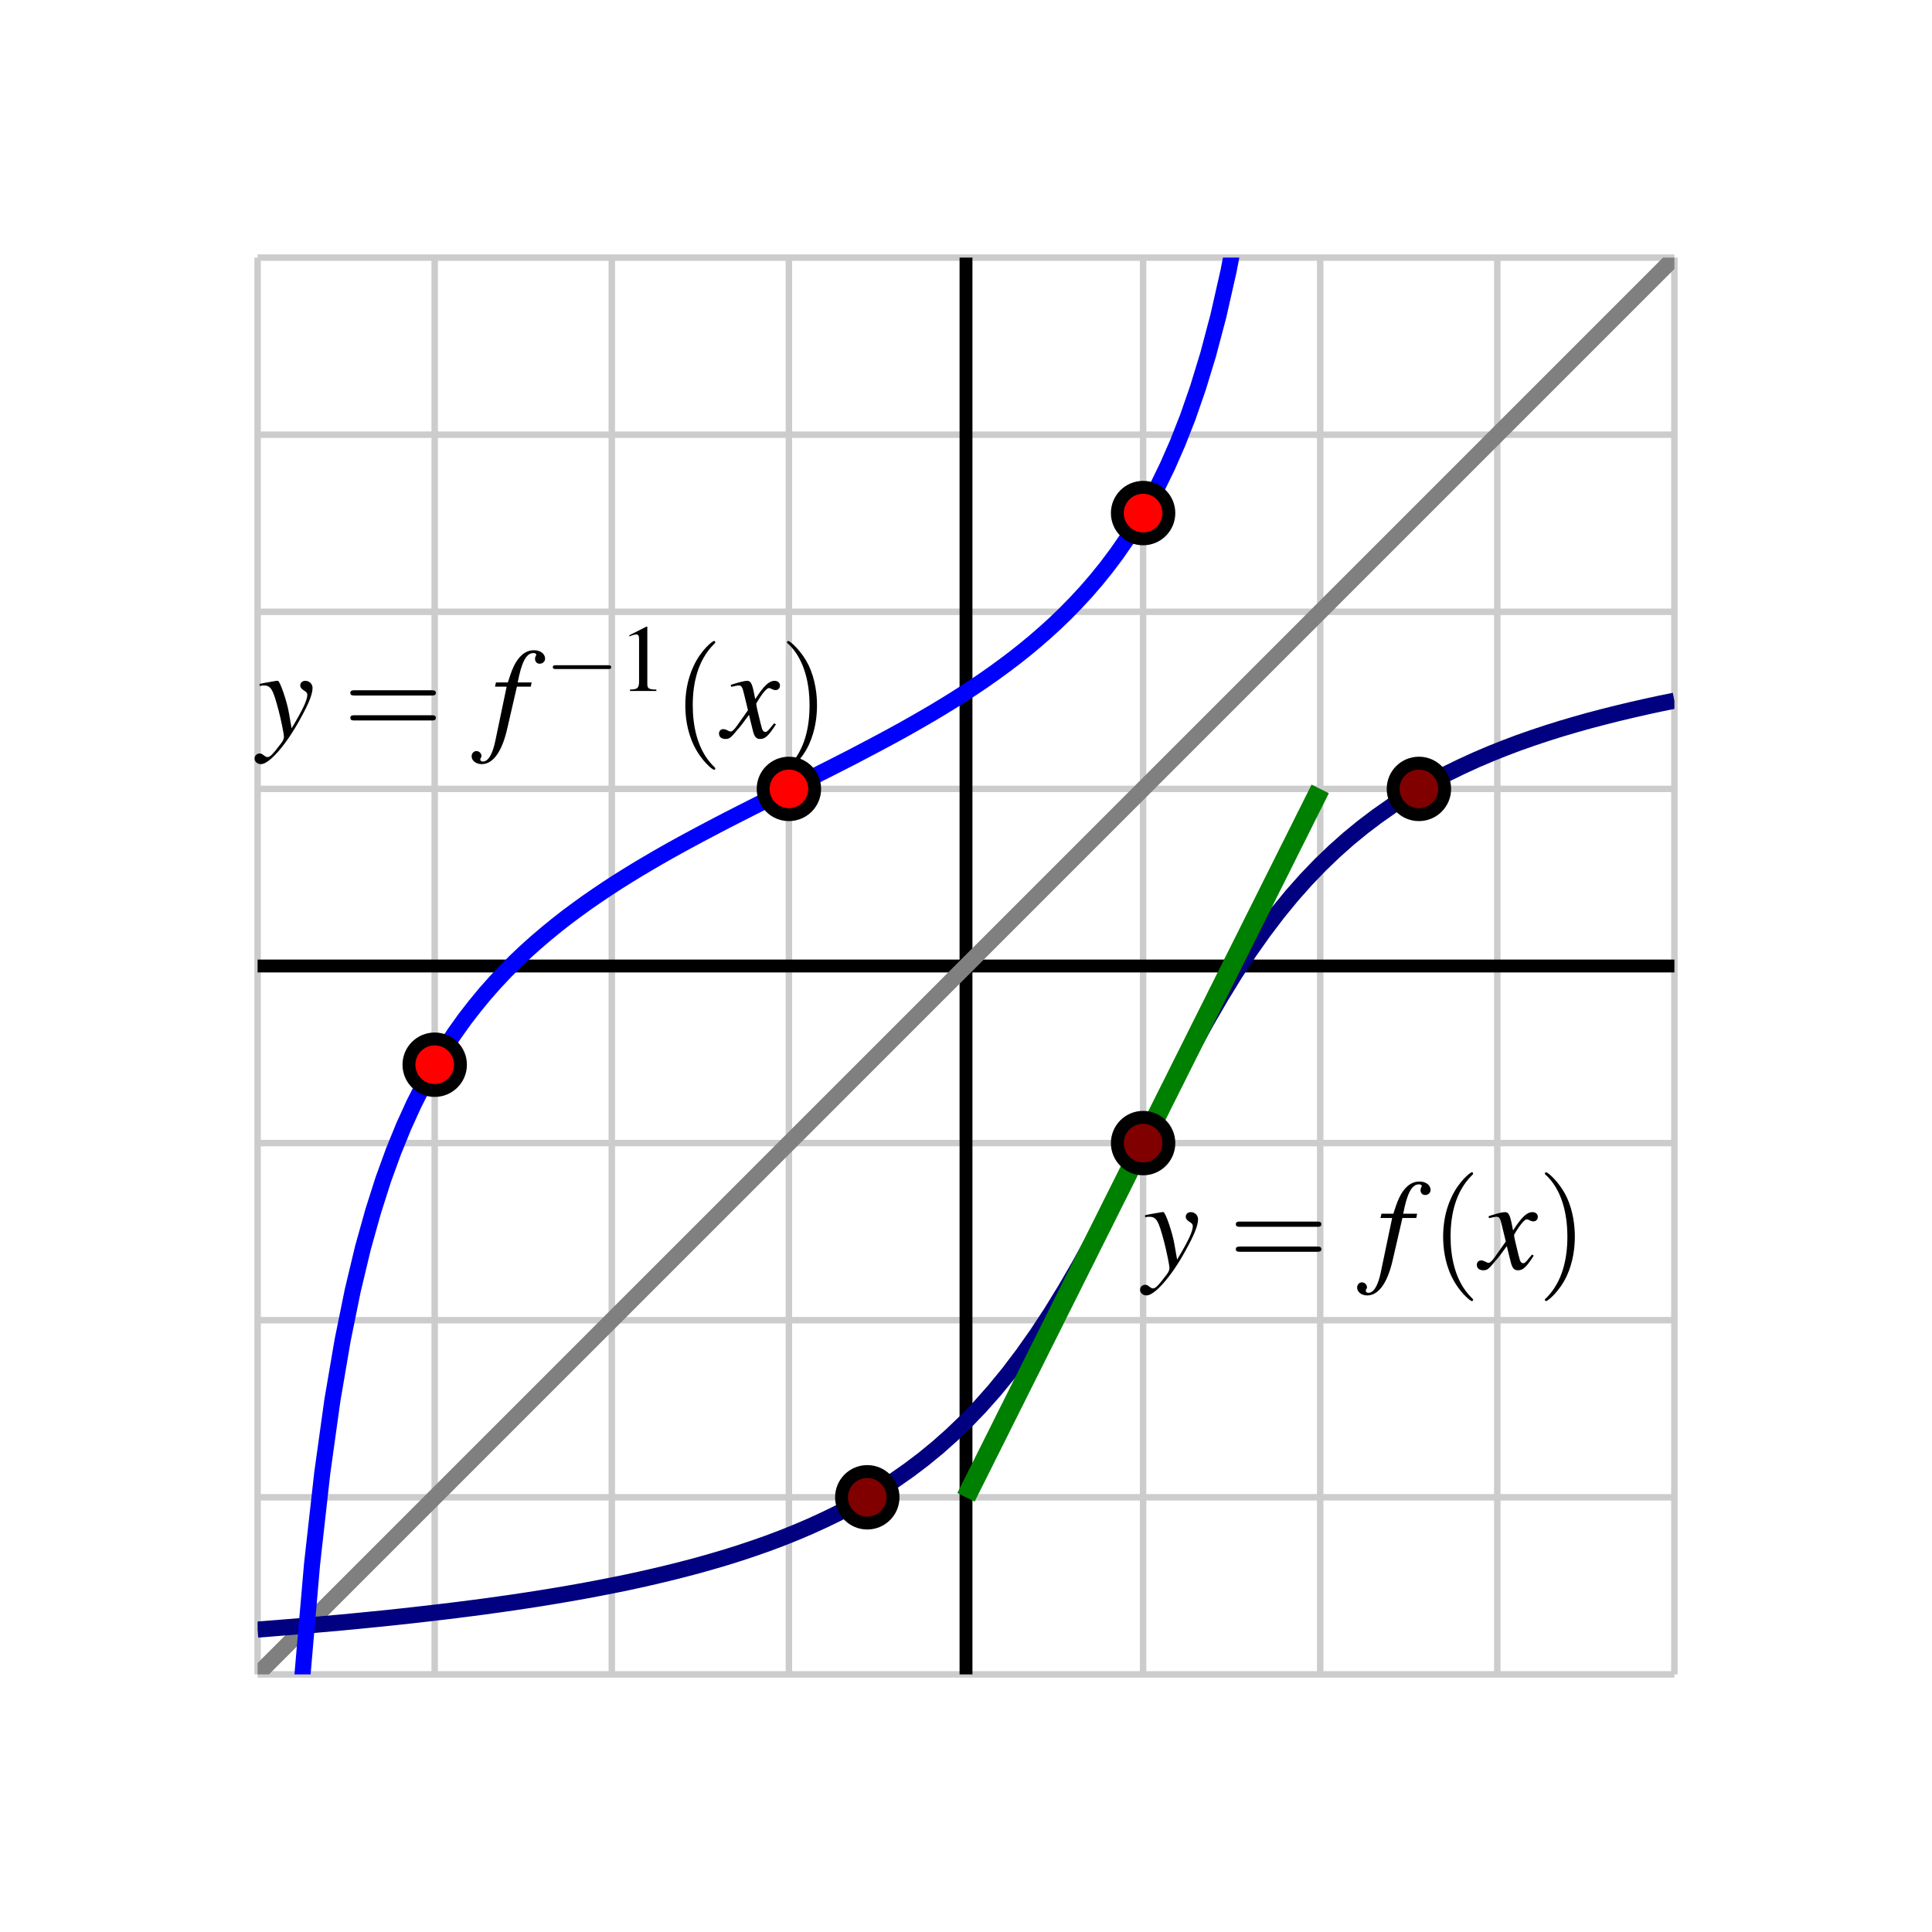 <?xml version="1.0" encoding="UTF-8"?>
<svg xmlns="http://www.w3.org/2000/svg" xmlns:xlink="http://www.w3.org/1999/xlink" width="150pt" height="150pt" viewBox="0 0 150 150" version="1.1">
<defs>
<g>
<symbol overflow="visible" id="glyph0-0">
<path style="stroke:none;" d=""/>
</symbol>
<symbol overflow="visible" id="glyph0-1">
<path style="stroke:none;" d="M 0.156 -4 C 0.281 -4.031 0.344 -4.047 0.453 -4.047 C 1.031 -4.047 1.188 -3.797 1.641 -2.062 C 1.812 -1.422 2.047 -0.25 2.047 -0.078 C 2.047 0.078 1.984 0.234 1.844 0.422 C 1.531 0.828 1.328 1.094 1.219 1.203 C 1.016 1.438 0.891 1.516 0.766 1.516 C 0.703 1.516 0.625 1.484 0.516 1.406 C 0.375 1.281 0.266 1.234 0.156 1.234 C -0.062 1.234 -0.234 1.406 -0.234 1.625 C -0.234 1.875 -0.016 2.062 0.266 2.062 C 0.906 2.062 2.219 0.562 3.297 -1.422 C 3.984 -2.656 4.266 -3.375 4.266 -3.859 C 4.266 -4.156 4.016 -4.406 3.703 -4.406 C 3.484 -4.406 3.312 -4.266 3.312 -4.047 C 3.312 -3.891 3.406 -3.781 3.594 -3.656 C 3.797 -3.547 3.859 -3.453 3.859 -3.312 C 3.859 -2.906 3.484 -2.125 2.641 -0.719 L 2.438 -1.875 C 2.297 -2.766 1.734 -4.406 1.578 -4.406 L 1.547 -4.406 C 1.531 -4.406 1.484 -4.406 1.453 -4.406 C 1.359 -4.391 1 -4.328 0.469 -4.234 C 0.422 -4.219 0.297 -4.188 0.156 -4.172 Z M 0.156 -4 "/>
</symbol>
<symbol overflow="visible" id="glyph0-2">
<path style="stroke:none;" d="M 0.344 -3.953 L 1.25 -3.953 L 0.375 0.234 C 0.156 1.312 -0.188 1.859 -0.594 1.859 C -0.719 1.859 -0.797 1.797 -0.797 1.703 C -0.797 1.672 -0.797 1.641 -0.766 1.594 C -0.719 1.531 -0.703 1.484 -0.703 1.438 C -0.703 1.219 -0.891 1.047 -1.094 1.047 C -1.312 1.047 -1.469 1.234 -1.469 1.453 C -1.469 1.797 -1.125 2.062 -0.688 2.062 C 0.203 2.062 0.906 1.078 1.312 -0.766 L 2.047 -3.953 L 3.125 -3.953 L 3.188 -4.281 L 2.109 -4.281 C 2.406 -5.844 2.766 -6.562 3.328 -6.562 C 3.453 -6.562 3.547 -6.516 3.547 -6.438 C 3.547 -6.406 3.547 -6.391 3.516 -6.344 C 3.469 -6.25 3.453 -6.203 3.453 -6.125 C 3.453 -5.891 3.594 -5.734 3.812 -5.734 C 4.047 -5.734 4.234 -5.906 4.234 -6.125 C 4.234 -6.5 3.875 -6.781 3.375 -6.781 C 2.891 -6.781 2.5 -6.562 2.141 -6.094 C 1.844 -5.703 1.641 -5.234 1.344 -4.281 L 0.422 -4.281 Z M 0.344 -3.953 "/>
</symbol>
<symbol overflow="visible" id="glyph0-3">
<path style="stroke:none;" d="M 4.016 -1.109 C 3.938 -1.016 3.891 -0.953 3.797 -0.844 C 3.562 -0.547 3.453 -0.438 3.344 -0.438 C 3.188 -0.438 3.094 -0.562 3.031 -0.844 C 3.016 -0.938 3 -0.984 2.984 -1.016 C 2.734 -2.031 2.625 -2.484 2.625 -2.641 C 3.062 -3.406 3.438 -3.844 3.609 -3.844 C 3.672 -3.844 3.75 -3.812 3.844 -3.766 C 3.969 -3.703 4.047 -3.688 4.125 -3.688 C 4.328 -3.688 4.469 -3.828 4.469 -4.047 C 4.469 -4.25 4.297 -4.406 4.062 -4.406 C 3.625 -4.406 3.234 -4.047 2.547 -2.984 L 2.438 -3.531 C 2.297 -4.203 2.188 -4.406 1.922 -4.406 C 1.703 -4.406 1.359 -4.312 0.75 -4.125 L 0.641 -4.078 L 0.688 -3.938 C 1.062 -4.016 1.156 -4.047 1.234 -4.047 C 1.484 -4.047 1.547 -3.953 1.688 -3.344 L 1.984 -2.125 L 1.156 -0.953 C 0.953 -0.656 0.766 -0.469 0.656 -0.469 C 0.594 -0.469 0.484 -0.5 0.391 -0.562 C 0.266 -0.625 0.156 -0.656 0.062 -0.656 C -0.125 -0.656 -0.266 -0.516 -0.266 -0.312 C -0.266 -0.047 -0.062 0.109 0.234 0.109 C 0.547 0.109 0.656 0.016 1.156 -0.594 C 1.438 -0.906 1.641 -1.188 2.062 -1.766 L 2.359 -0.562 C 2.484 -0.047 2.625 0.109 2.938 0.109 C 3.312 0.109 3.578 -0.125 4.156 -1.031 Z M 4.016 -1.109 "/>
</symbol>
<symbol overflow="visible" id="glyph1-0">
<path style="stroke:none;" d=""/>
</symbol>
<symbol overflow="visible" id="glyph1-1">
<path style="stroke:none;" d="M 6.875 -3.266 C 7.016 -3.266 7.203 -3.266 7.203 -3.469 C 7.203 -3.672 7.016 -3.672 6.875 -3.672 L 0.891 -3.672 C 0.75 -3.672 0.562 -3.672 0.562 -3.469 C 0.562 -3.266 0.75 -3.266 0.906 -3.266 Z M 6.875 -1.328 C 7.016 -1.328 7.203 -1.328 7.203 -1.531 C 7.203 -1.734 7.016 -1.734 6.875 -1.734 L 0.906 -1.734 C 0.75 -1.734 0.562 -1.734 0.562 -1.531 C 0.562 -1.328 0.75 -1.328 0.891 -1.328 Z M 6.875 -1.328 "/>
</symbol>
<symbol overflow="visible" id="glyph1-2">
<path style="stroke:none;" d="M 3.312 2.406 C 3.312 2.375 3.312 2.344 3.141 2.188 C 1.891 0.922 1.562 -0.969 1.562 -2.5 C 1.562 -4.234 1.953 -5.984 3.188 -7.234 C 3.312 -7.344 3.312 -7.375 3.312 -7.406 C 3.312 -7.469 3.266 -7.5 3.203 -7.5 C 3.109 -7.5 2.203 -6.812 1.625 -5.547 C 1.109 -4.453 0.984 -3.344 0.984 -2.5 C 0.984 -1.719 1.094 -0.516 1.656 0.625 C 2.25 1.844 3.109 2.5 3.203 2.5 C 3.266 2.5 3.312 2.469 3.312 2.406 Z M 3.312 2.406 "/>
</symbol>
<symbol overflow="visible" id="glyph1-3">
<path style="stroke:none;" d="M 2.891 -2.5 C 2.891 -3.281 2.781 -4.484 2.234 -5.625 C 1.625 -6.844 0.766 -7.5 0.672 -7.5 C 0.609 -7.5 0.562 -7.453 0.562 -7.406 C 0.562 -7.375 0.562 -7.344 0.766 -7.172 C 1.734 -6.188 2.312 -4.594 2.312 -2.5 C 2.312 -0.797 1.938 0.969 0.703 2.234 C 0.562 2.344 0.562 2.375 0.562 2.406 C 0.562 2.453 0.609 2.5 0.672 2.5 C 0.766 2.5 1.672 1.812 2.266 0.547 C 2.766 -0.547 2.891 -1.656 2.891 -2.5 Z M 2.891 -2.5 "/>
</symbol>
<symbol overflow="visible" id="glyph2-0">
<path style="stroke:none;" d=""/>
</symbol>
<symbol overflow="visible" id="glyph2-1">
<path style="stroke:none;" d="M 4.875 -1.703 C 5 -1.703 5.141 -1.703 5.141 -1.844 C 5.141 -2 5 -2 4.875 -2 L 0.875 -2 C 0.75 -2 0.609 -2 0.609 -1.844 C 0.609 -1.703 0.75 -1.703 0.875 -1.703 Z M 4.875 -1.703 "/>
</symbol>
<symbol overflow="visible" id="glyph3-0">
<path style="stroke:none;" d=""/>
</symbol>
<symbol overflow="visible" id="glyph3-1">
<path style="stroke:none;" d="M 2.156 -5 L 0.828 -4.328 L 0.828 -4.234 C 0.906 -4.266 1 -4.297 1.016 -4.312 C 1.156 -4.359 1.281 -4.391 1.359 -4.391 C 1.516 -4.391 1.578 -4.281 1.578 -4.047 L 1.578 -0.688 C 1.578 -0.438 1.516 -0.281 1.406 -0.203 C 1.281 -0.141 1.188 -0.125 0.875 -0.109 L 0.875 0 L 2.922 0 L 2.922 -0.109 C 2.328 -0.125 2.219 -0.188 2.219 -0.547 L 2.219 -4.984 Z M 2.156 -5 "/>
</symbol>
</g>
<clipPath id="clip1">
  <path d="M 20 20 L 130 20 L 130 130 L 20 130 Z M 20 20 "/>
</clipPath>
<clipPath id="clip2">
  <path d="M 20 36 L 130 36 L 130 130 L 20 130 Z M 20 36 "/>
</clipPath>
<clipPath id="clip3">
  <path d="M 53 40 L 124 40 L 124 130 L 53 130 Z M 53 40 "/>
</clipPath>
<clipPath id="clip4">
  <path d="M 20 20 L 121 20 L 121 130 L 20 130 Z M 20 20 "/>
</clipPath>
<clipPath id="clip5">
  <path d="M 20 66 L 50 66 L 50 99 L 20 99 Z M 20 66 "/>
</clipPath>
<clipPath id="clip6">
  <path d="M 51 100 L 84 100 L 84 130 L 51 130 Z M 51 100 "/>
</clipPath>
</defs>
<g id="surface1">
<path style="fill:none;stroke-width:5;stroke-linecap:butt;stroke-linejoin:miter;stroke:rgb(80.077%,80.077%,80.077%);stroke-opacity:1;stroke-miterlimit:10;" d="M 200 200 L 200 1300 M 337.5 200 L 337.5 1300 M 475 200 L 475 1300 M 612.5 200 L 612.5 1300 M 750 200 L 750 1300 M 887.5 200 L 887.5 1300 M 1025 200 L 1025 1300 M 1162.5 200 L 1162.5 1300 M 1300 200 L 1300 1300 M 200 200 L 1300 200 M 200 337.5 L 1300 337.5 M 200 475 L 1300 475 M 200 612.5 L 1300 612.5 M 200 750 L 1300 750 M 200 887.5 L 1300 887.5 M 200 1025 L 1300 1025 M 200 1162.5 L 1300 1162.5 M 200 1300 L 1300 1300 " transform="matrix(0.1,0,0,-0.1,0,150)"/>
<path style="fill:none;stroke-width:10;stroke-linecap:butt;stroke-linejoin:miter;stroke:rgb(0%,0%,0%);stroke-opacity:1;stroke-miterlimit:10;" d="M 200 750 L 1300 750 M 750 200 L 750 1300 " transform="matrix(0.1,0,0,-0.1,0,150)"/>
<g style="fill:rgb(0%,0%,0%);fill-opacity:1;">
  <use xlink:href="#glyph0-1" x="88.75" y="98.515"/>
</g>
<g style="fill:rgb(0%,0%,0%);fill-opacity:1;">
  <use xlink:href="#glyph1-1" x="95.387" y="98.515"/>
</g>
<g style="fill:rgb(0%,0%,0%);fill-opacity:1;">
  <use xlink:href="#glyph0-2" x="106.836" y="98.515"/>
</g>
<g style="fill:rgb(0%,0%,0%);fill-opacity:1;">
  <use xlink:href="#glyph1-2" x="111.061" y="98.515"/>
</g>
<g style="fill:rgb(0%,0%,0%);fill-opacity:1;">
  <use xlink:href="#glyph0-3" x="114.926" y="98.515"/>
</g>
<g style="fill:rgb(0%,0%,0%);fill-opacity:1;">
  <use xlink:href="#glyph1-3" x="119.379" y="98.515"/>
</g>
<g style="fill:rgb(0%,0%,0%);fill-opacity:1;">
  <use xlink:href="#glyph0-1" x="20" y="57.265"/>
</g>
<g style="fill:rgb(0%,0%,0%);fill-opacity:1;">
  <use xlink:href="#glyph1-1" x="26.637" y="57.265"/>
</g>
<g style="fill:rgb(0%,0%,0%);fill-opacity:1;">
  <use xlink:href="#glyph0-2" x="38.086" y="57.265"/>
</g>
<g style="fill:rgb(0%,0%,0%);fill-opacity:1;">
  <use xlink:href="#glyph2-1" x="42.311" y="53.648"/>
</g>
<g style="fill:rgb(0%,0%,0%);fill-opacity:1;">
  <use xlink:href="#glyph3-1" x="48.039" y="53.648"/>
</g>
<g style="fill:rgb(0%,0%,0%);fill-opacity:1;">
  <use xlink:href="#glyph1-2" x="52.223" y="57.265"/>
</g>
<g style="fill:rgb(0%,0%,0%);fill-opacity:1;">
  <use xlink:href="#glyph0-3" x="56.088" y="57.265"/>
</g>
<g style="fill:rgb(0%,0%,0%);fill-opacity:1;">
  <use xlink:href="#glyph1-3" x="60.541" y="57.265"/>
</g>
<g clip-path="url(#clip1)" clip-rule="nonzero">
<path style="fill:none;stroke-width:12.5;stroke-linecap:butt;stroke-linejoin:miter;stroke:rgb(50%,50%,50%);stroke-opacity:1;stroke-miterlimit:10;" d="M 200 200 L 1300 1300 " transform="matrix(0.1,0,0,-0.1,0,150)"/>
</g>
<g clip-path="url(#clip2)" clip-rule="nonzero">
<path style="fill:none;stroke-width:12.5;stroke-linecap:butt;stroke-linejoin:miter;stroke:rgb(0%,0%,50%);stroke-opacity:1;stroke-miterlimit:10;" d="M 200 234.805 L 211.016 235.664 L 221.992 236.562 L 233.008 237.461 L 243.984 238.438 L 266.016 240.391 L 276.992 241.445 L 288.008 242.539 L 298.984 243.633 L 310 244.805 L 321.016 246.016 L 331.992 247.266 L 343.008 248.555 L 353.984 249.883 L 365 251.289 L 376.016 252.734 L 386.992 254.258 L 398.008 255.82 L 408.984 257.461 L 420 259.18 L 431.016 260.977 L 441.992 262.852 L 453.008 264.805 L 463.984 266.875 L 475 269.023 L 486.016 271.25 L 496.992 273.633 L 508.008 276.133 L 518.984 278.75 L 530 281.523 L 541.016 284.414 L 551.992 287.5 L 563.008 290.742 L 573.984 294.18 L 585 297.852 L 596.016 301.719 L 606.992 305.859 L 618.008 310.273 L 628.984 314.961 L 640 320 L 651.016 325.352 L 661.992 331.094 L 673.008 337.305 L 683.984 343.945 L 695 351.094 L 706.016 358.828 L 716.992 367.148 L 728.008 376.172 L 738.984 385.938 L 750 396.523 L 761.016 407.969 L 771.992 420.352 L 783.008 433.789 L 793.984 448.281 L 805 463.867 L 816.016 480.625 L 826.992 498.516 L 838.008 517.461 L 848.984 537.422 L 860 558.203 L 871.016 579.648 L 881.992 601.523 L 893.008 623.477 L 903.984 645.352 L 915 666.797 L 926.016 687.578 L 936.992 707.539 L 948.008 726.484 L 958.984 744.375 L 970 761.133 L 981.016 776.719 L 991.992 791.211 L 1003.008 804.648 L 1013.984 817.031 L 1025 828.477 L 1036.016 839.062 L 1046.992 848.828 L 1058.008 857.852 L 1068.984 866.172 L 1080 873.906 L 1091.016 881.055 L 1101.992 887.695 L 1113.008 893.906 L 1123.984 899.648 L 1135 905 L 1146.016 910.039 L 1156.992 914.727 L 1168.008 919.141 L 1178.984 923.281 L 1190 927.148 L 1201.016 930.82 L 1211.992 934.258 L 1223.008 937.5 L 1233.984 940.586 L 1245 943.477 L 1256.016 946.25 L 1266.992 948.867 L 1278.008 951.367 L 1288.984 953.75 L 1300 955.977 " transform="matrix(0.1,0,0,-0.1,0,150)"/>
</g>
<g clip-path="url(#clip3)" clip-rule="nonzero">
<path style="fill:none;stroke-width:15;stroke-linecap:butt;stroke-linejoin:miter;stroke:rgb(0%,50%,0%);stroke-opacity:1;stroke-miterlimit:10;" d="M 750 337.5 L 752.734 343.008 L 755.508 348.516 L 758.242 353.984 L 761.016 359.492 L 766.484 370.508 L 769.258 376.016 L 771.992 381.484 L 774.766 386.992 L 780.234 398.008 L 783.008 403.516 L 785.742 408.984 L 788.516 414.492 L 793.984 425.508 L 796.758 431.016 L 799.492 436.484 L 802.266 441.992 L 807.734 453.008 L 810.508 458.516 L 813.242 463.984 L 816.016 469.492 L 821.484 480.508 L 824.258 486.016 L 826.992 491.484 L 829.766 496.992 L 835.234 508.008 L 838.008 513.516 L 840.742 518.984 L 843.516 524.492 L 848.984 535.508 L 851.758 541.016 L 854.492 546.484 L 857.266 551.992 L 862.734 563.008 L 865.508 568.516 L 868.242 573.984 L 871.016 579.492 L 876.484 590.508 L 879.258 596.016 L 881.992 601.484 L 884.766 606.992 L 890.234 618.008 L 893.008 623.516 L 895.742 628.984 L 898.516 634.492 L 903.984 645.508 L 906.758 651.016 L 909.492 656.484 L 912.266 661.992 L 917.734 673.008 L 920.508 678.516 L 923.242 683.984 L 926.016 689.492 L 931.484 700.508 L 934.258 706.016 L 936.992 711.484 L 939.766 716.992 L 945.234 728.008 L 948.008 733.516 L 950.742 738.984 L 953.516 744.492 L 958.984 755.508 L 961.758 761.016 L 964.492 766.484 L 967.266 771.992 L 972.734 783.008 L 975.508 788.516 L 978.242 793.984 L 981.016 799.492 L 986.484 810.508 L 989.258 816.016 L 991.992 821.484 L 994.766 826.992 L 1000.234 838.008 L 1003.008 843.516 L 1005.742 848.984 L 1008.516 854.492 L 1013.984 865.508 L 1016.758 871.016 L 1019.492 876.484 L 1022.266 881.992 L 1025 887.5 " transform="matrix(0.1,0,0,-0.1,0,150)"/>
</g>
<g clip-path="url(#clip4)" clip-rule="nonzero">
<path style="fill:none;stroke-width:12.5;stroke-linecap:butt;stroke-linejoin:miter;stroke:rgb(0%,0%,100%);stroke-opacity:1;stroke-miterlimit:10;" d="M 234.375 194.219 L 242.266 285.469 L 250.195 356.328 L 258.086 412.969 L 266.016 459.414 L 273.906 498.242 L 281.797 531.211 L 289.727 559.57 L 297.617 584.336 L 305.547 606.133 L 313.438 625.508 L 321.328 642.852 L 329.258 658.516 L 337.148 672.773 L 345.078 685.781 L 352.969 697.734 L 360.859 708.789 L 368.789 719.023 L 376.68 728.594 L 384.609 737.539 L 392.5 745.938 L 400.391 753.828 L 408.32 761.328 L 416.211 768.398 L 424.141 775.156 L 432.031 781.602 L 439.922 787.773 L 447.852 793.672 L 455.742 799.375 L 463.672 804.844 L 471.562 810.156 L 479.453 815.273 L 487.383 820.234 L 495.273 825.078 L 503.203 829.766 L 511.094 834.375 L 518.984 838.867 L 526.914 843.281 L 534.805 847.578 L 542.734 851.836 L 550.625 856.016 L 558.516 860.156 L 566.445 864.258 L 574.336 868.281 L 582.266 872.305 L 598.047 880.273 L 605.977 884.219 L 613.867 888.203 L 621.797 892.148 L 629.688 896.094 L 637.578 900.078 L 645.508 904.062 L 653.398 908.086 L 661.328 912.148 L 677.109 920.43 L 685.039 924.648 L 692.93 928.906 L 700.859 933.242 L 708.75 937.695 L 716.641 942.227 L 724.57 946.836 L 732.461 951.602 L 740.391 956.484 L 748.281 961.523 L 756.172 966.68 L 764.102 972.031 L 771.992 977.578 L 779.922 983.359 L 787.812 989.336 L 795.703 995.586 L 803.633 1002.148 L 811.523 1009.023 L 819.453 1016.25 L 827.344 1023.867 L 835.234 1031.953 L 843.164 1040.508 L 851.055 1049.648 L 858.984 1059.453 L 866.875 1069.961 L 874.766 1081.328 L 882.695 1093.633 L 890.586 1107.031 L 898.516 1121.758 L 906.406 1137.969 L 914.297 1155.977 L 922.227 1176.172 L 930.117 1198.906 L 938.047 1224.844 L 945.938 1254.688 L 953.828 1289.531 L 961.758 1330.742 L 969.648 1380.391 L 977.578 1441.445 L 985.469 1518.516 L 993.359 1619.023 L 1001.289 1755.82 L 1009.18 1953.359 L 1017.109 2264.219 L 1025 2826.445 " transform="matrix(0.1,0,0,-0.1,0,150)"/>
</g>
<path style=" stroke:none;fill-rule:nonzero;fill:rgb(100%,0%,0%);fill-opacity:1;" d="M 90.75 39.836 C 90.75 38.73 89.855 37.836 88.75 37.836 C 87.645 37.836 86.75 38.73 86.75 39.836 C 86.75 40.941 87.645 41.836 88.75 41.836 C 89.855 41.836 90.75 40.941 90.75 39.836 "/>
<path style="fill:none;stroke-width:10;stroke-linecap:butt;stroke-linejoin:miter;stroke:rgb(0%,0%,0%);stroke-opacity:1;stroke-miterlimit:10;" d="M 907.5 1101.641 C 907.5 1112.695 898.555 1121.641 887.5 1121.641 C 876.445 1121.641 867.5 1112.695 867.5 1101.641 C 867.5 1090.586 876.445 1081.641 887.5 1081.641 C 898.555 1081.641 907.5 1090.586 907.5 1101.641 Z M 907.5 1101.641 " transform="matrix(0.1,0,0,-0.1,0,150)"/>
<path style=" stroke:none;fill-rule:nonzero;fill:rgb(100%,0%,0%);fill-opacity:1;" d="M 63.25 61.25 C 63.25 60.145 62.355 59.25 61.25 59.25 C 60.145 59.25 59.25 60.145 59.25 61.25 C 59.25 62.355 60.145 63.25 61.25 63.25 C 62.355 63.25 63.25 62.355 63.25 61.25 "/>
<path style="fill:none;stroke-width:10;stroke-linecap:butt;stroke-linejoin:miter;stroke:rgb(0%,0%,0%);stroke-opacity:1;stroke-miterlimit:10;" d="M 632.5 887.5 C 632.5 898.555 623.555 907.5 612.5 907.5 C 601.445 907.5 592.5 898.555 592.5 887.5 C 592.5 876.445 601.445 867.5 612.5 867.5 C 623.555 867.5 632.5 876.445 632.5 887.5 Z M 632.5 887.5 " transform="matrix(0.1,0,0,-0.1,0,150)"/>
<path style=" stroke:none;fill-rule:nonzero;fill:rgb(100%,0%,0%);fill-opacity:1;" d="M 35.75 82.664 C 35.75 81.559 34.855 80.664 33.75 80.664 C 32.645 80.664 31.75 81.559 31.75 82.664 C 31.75 83.77 32.645 84.664 33.75 84.664 C 34.855 84.664 35.75 83.77 35.75 82.664 "/>
<g clip-path="url(#clip5)" clip-rule="nonzero">
<path style="fill:none;stroke-width:10;stroke-linecap:butt;stroke-linejoin:miter;stroke:rgb(0%,0%,0%);stroke-opacity:1;stroke-miterlimit:10;" d="M 357.5 673.359 C 357.5 684.414 348.555 693.359 337.5 693.359 C 326.445 693.359 317.5 684.414 317.5 673.359 C 317.5 662.305 326.445 653.359 337.5 653.359 C 348.555 653.359 357.5 662.305 357.5 673.359 Z M 357.5 673.359 " transform="matrix(0.1,0,0,-0.1,0,150)"/>
</g>
<path style=" stroke:none;fill-rule:nonzero;fill:rgb(50%,0%,0%);fill-opacity:1;" d="M 112.164 61.25 C 112.164 60.145 111.27 59.25 110.164 59.25 C 109.059 59.25 108.164 60.145 108.164 61.25 C 108.164 62.355 109.059 63.25 110.164 63.25 C 111.27 63.25 112.164 62.355 112.164 61.25 "/>
<path style="fill:none;stroke-width:10;stroke-linecap:butt;stroke-linejoin:miter;stroke:rgb(0%,0%,0%);stroke-opacity:1;stroke-miterlimit:10;" d="M 1121.641 887.5 C 1121.641 898.555 1112.695 907.5 1101.641 907.5 C 1090.586 907.5 1081.641 898.555 1081.641 887.5 C 1081.641 876.445 1090.586 867.5 1101.641 867.5 C 1112.695 867.5 1121.641 876.445 1121.641 887.5 Z M 1121.641 887.5 " transform="matrix(0.1,0,0,-0.1,0,150)"/>
<path style=" stroke:none;fill-rule:nonzero;fill:rgb(50%,0%,0%);fill-opacity:1;" d="M 90.75 88.75 C 90.75 87.645 89.855 86.75 88.75 86.75 C 87.645 86.75 86.75 87.645 86.75 88.75 C 86.75 89.855 87.645 90.75 88.75 90.75 C 89.855 90.75 90.75 89.855 90.75 88.75 "/>
<path style="fill:none;stroke-width:10;stroke-linecap:butt;stroke-linejoin:miter;stroke:rgb(0%,0%,0%);stroke-opacity:1;stroke-miterlimit:10;" d="M 907.5 612.5 C 907.5 623.555 898.555 632.5 887.5 632.5 C 876.445 632.5 867.5 623.555 867.5 612.5 C 867.5 601.445 876.445 592.5 887.5 592.5 C 898.555 592.5 907.5 601.445 907.5 612.5 Z M 907.5 612.5 " transform="matrix(0.1,0,0,-0.1,0,150)"/>
<path style=" stroke:none;fill-rule:nonzero;fill:rgb(50%,0%,0%);fill-opacity:1;" d="M 69.336 116.25 C 69.336 115.145 68.441 114.25 67.336 114.25 C 66.23 114.25 65.336 115.145 65.336 116.25 C 65.336 117.355 66.23 118.25 67.336 118.25 C 68.441 118.25 69.336 117.355 69.336 116.25 "/>
<g clip-path="url(#clip6)" clip-rule="nonzero">
<path style="fill:none;stroke-width:10;stroke-linecap:butt;stroke-linejoin:miter;stroke:rgb(0%,0%,0%);stroke-opacity:1;stroke-miterlimit:10;" d="M 693.359 337.5 C 693.359 348.555 684.414 357.5 673.359 357.5 C 662.305 357.5 653.359 348.555 653.359 337.5 C 653.359 326.445 662.305 317.5 673.359 317.5 C 684.414 317.5 693.359 326.445 693.359 337.5 Z M 693.359 337.5 " transform="matrix(0.1,0,0,-0.1,0,150)"/>
</g>
</g>
</svg>
